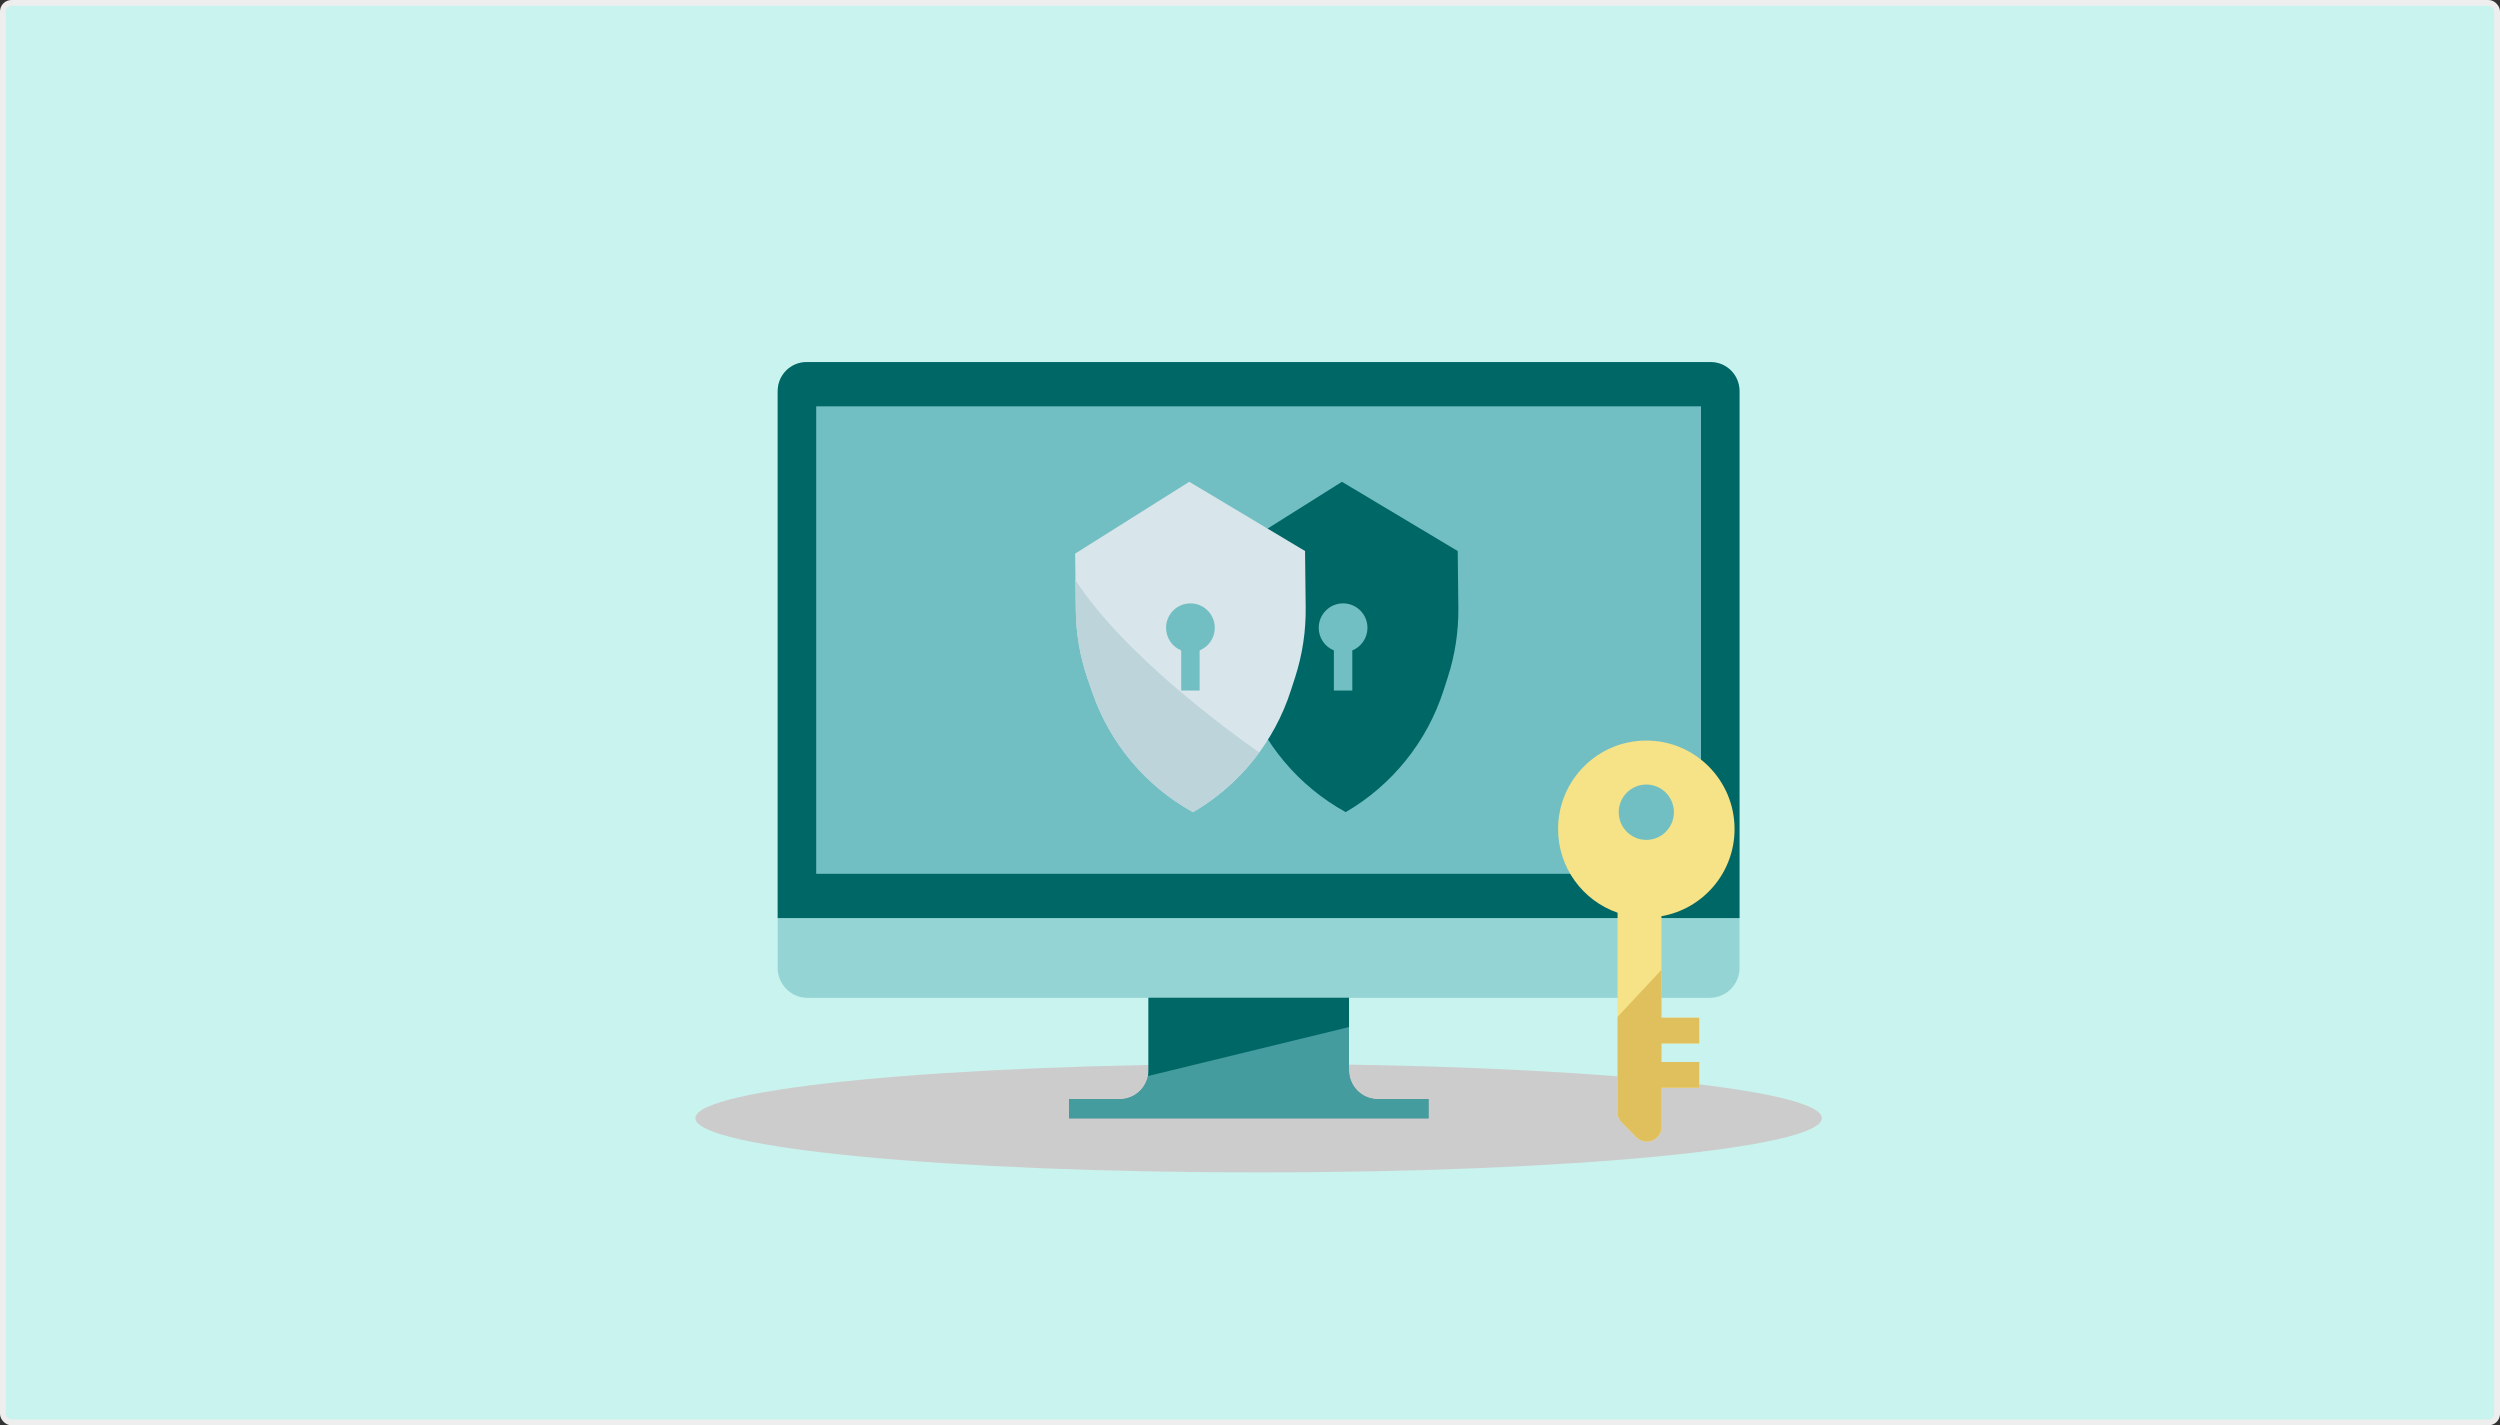 <svg width="435" height="248" viewBox="0 0 435 248" fill="none" xmlns="http://www.w3.org/2000/svg">
<rect x="0" y="0" width="435" height="248" fill="#333333" stroke="none"/>
<rect x="0.5" y="0.5" width="434" height="247" rx="1.5" fill="#C9F3EE" stroke="#EEEEEE"/>
<g clip-path="url(#clip0_929_163)">
<path d="M219 204C273.124 204 317 199.774 317 194.56C317 189.347 273.124 185.121 219 185.121C164.876 185.121 121 189.347 121 194.56C121 199.774 164.876 204 219 204Z" fill="#CCCCCC"/>
<path opacity="0.6" d="M297.487 63H140.507C137.641 63 135.317 65.331 135.317 68.206V168.419C135.317 171.295 137.641 173.625 140.507 173.625H297.487C300.353 173.625 302.677 171.295 302.677 168.419V68.206C302.677 65.331 300.353 63 297.487 63Z" fill="#72BFC3"/>
<path d="M140.326 63H297.674C300.434 63 302.677 65.25 302.677 68.018V159.745H135.317V68.018C135.317 65.25 137.56 63 140.32 63H140.326Z" fill="#006767"/>
<path d="M295.974 70.702H142.02V152.042H295.974V70.702Z" fill="#72BFC3"/>
<path d="M234.726 186.236V173.619H199.849V186.236C199.849 189.004 197.606 191.254 194.846 191.254H186.01V194.586H248.564V191.254H239.729C236.969 191.254 234.726 189.004 234.726 186.236Z" fill="#006767"/>
<path opacity="0.6" d="M234.726 186.236V173.619H199.849V186.236C199.849 189.004 197.606 191.254 194.846 191.254H186.01V194.586H248.564V191.254H239.729C236.969 191.254 234.726 189.004 234.726 186.236Z" fill="#72BFC3"/>
<path d="M199.855 173.625V186.242C199.855 186.579 199.823 186.91 199.758 187.228L234.732 178.708V173.632H199.855V173.625Z" fill="#006767"/>
<path d="M253.631 95.871L233.498 83.831L213.642 96.325L213.751 106.186C213.797 110.277 214.501 114.342 215.846 118.206L216.647 120.514C219.717 129.377 225.955 136.787 234.15 141.312C242.243 136.606 248.312 129.052 251.182 120.125L251.932 117.797C253.185 113.901 253.799 109.829 253.754 105.732L253.644 95.871H253.631ZM235.301 113.175V120.157H232.095V113.175C230.55 112.539 229.458 111.022 229.458 109.239C229.458 106.892 231.358 104.986 233.698 104.986C236.038 104.986 237.938 106.892 237.938 109.239C237.938 111.016 236.846 112.539 235.301 113.175Z" fill="#006767"/>
<path d="M227.067 95.871L206.933 83.831L187.077 96.325L187.187 106.186C187.232 110.277 187.936 114.342 189.281 118.206L190.082 120.514C193.152 129.377 199.39 136.787 207.585 141.312C215.678 136.606 221.747 129.052 224.617 120.125L225.367 117.797C226.621 113.901 227.235 109.829 227.189 105.732L227.079 95.871H227.067ZM208.736 113.175V120.157H205.53V113.175C203.985 112.539 202.893 111.022 202.893 109.239C202.893 106.892 204.793 104.986 207.133 104.986C209.473 104.986 211.373 106.892 211.373 109.239C211.373 111.016 210.281 112.539 208.736 113.175Z" fill="#D8E6EB"/>
<path d="M187.128 100.966L187.187 106.185C187.232 110.276 187.936 114.341 189.281 118.206L190.082 120.514C193.152 129.376 199.39 136.787 207.585 141.312C212.136 138.667 216.046 135.121 219.11 130.932C213.196 126.79 195.479 113.771 187.135 100.966H187.128Z" fill="#BCD4DA"/>
<path d="M289.09 196.071V189.25H295.664V184.783H289.09V181.555H295.664V177.088H289.09V159.42C296.317 158.169 301.811 151.854 301.811 144.256C301.811 135.75 294.94 128.858 286.46 128.858C277.98 128.858 271.109 135.75 271.109 144.256C271.109 150.999 275.433 156.73 281.457 158.811V193.516C281.457 194.191 281.722 194.839 282.2 195.319L284.753 197.88C286.356 199.488 289.09 198.347 289.09 196.077V196.071ZM281.657 141.325C281.657 138.667 283.81 136.508 286.46 136.508C289.11 136.508 291.262 138.667 291.262 141.325C291.262 143.984 289.11 146.143 286.46 146.143C283.81 146.143 281.657 143.984 281.657 141.325Z" fill="#F6E387"/>
<path d="M289.09 168.756L281.457 176.932V193.51C281.457 194.184 281.722 194.832 282.2 195.312L284.753 197.873C286.356 199.481 289.09 198.34 289.09 196.071V189.25H295.664V184.783H289.09V181.554H295.664V177.087H289.09V168.756Z" fill="#E0C05D"/>
</g>
<defs>
<clipPath id="clip0_929_163">
<rect width="196" height="141" fill="white" transform="translate(121 63)"/>
</clipPath>
</defs>
</svg>
